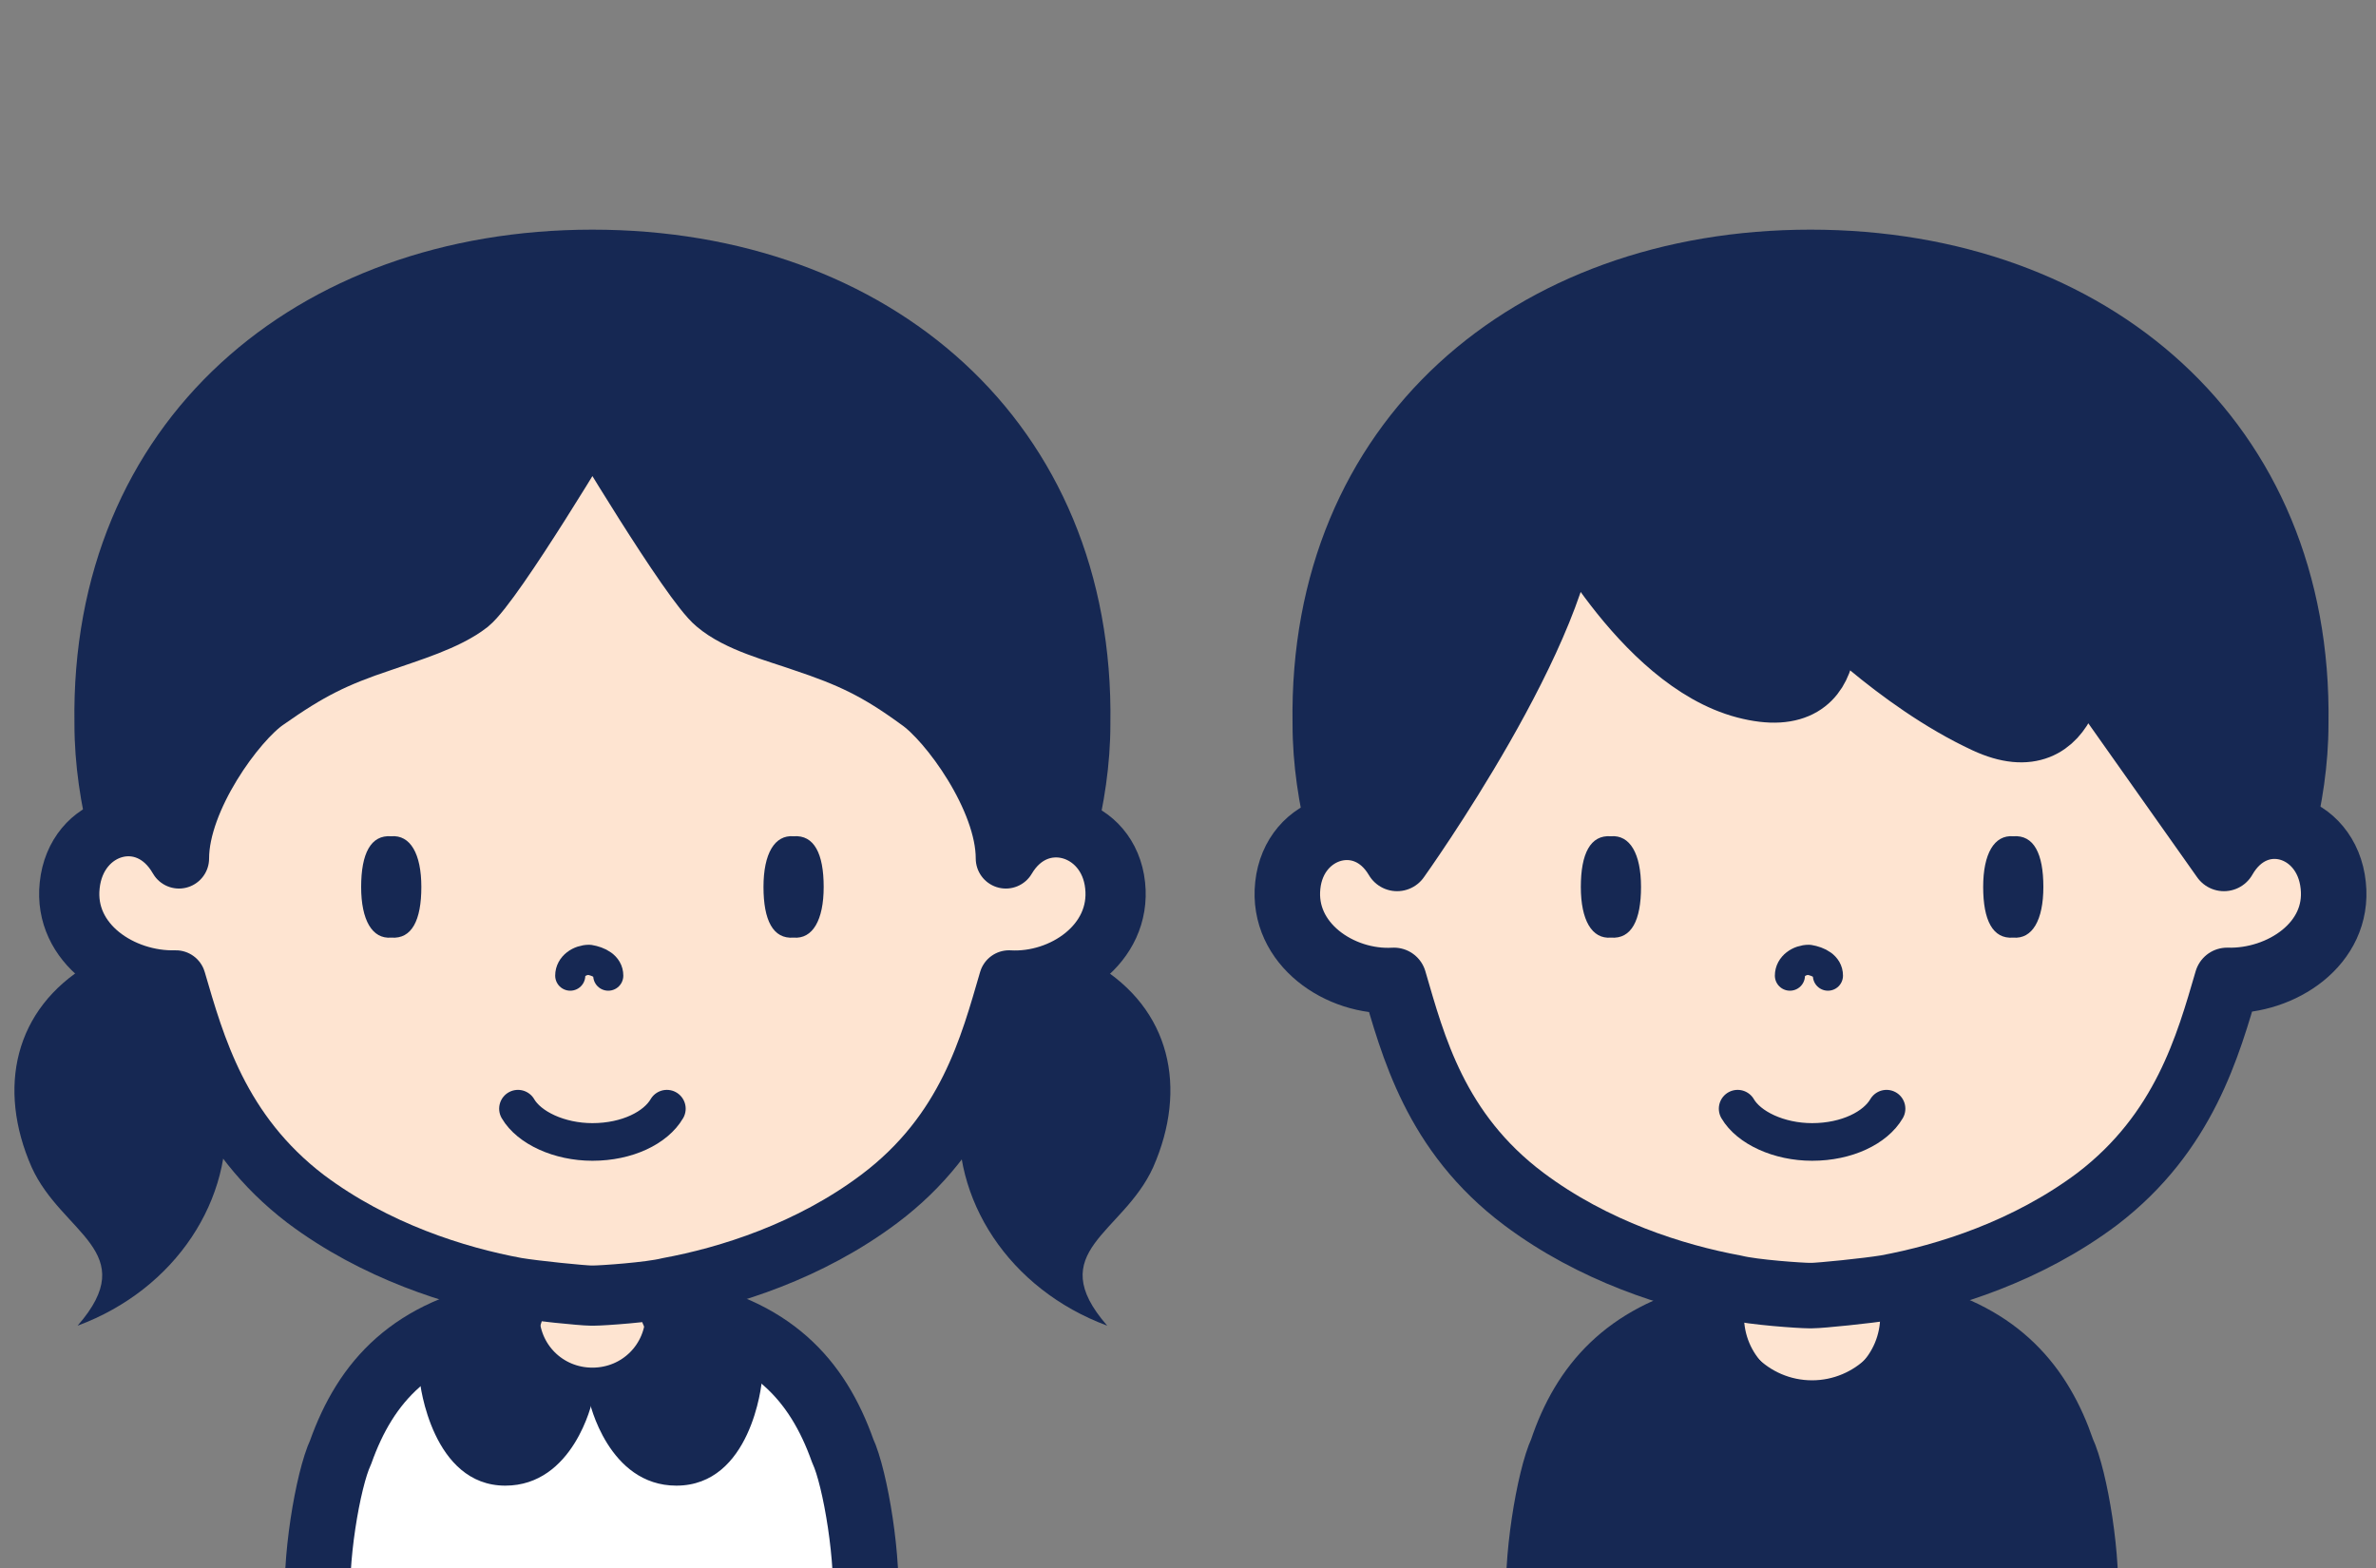<?xml version="1.0" encoding="utf-8"?>
<!-- Generator: Adobe Illustrator 25.2.1, SVG Export Plug-In . SVG Version: 6.00 Build 0)  -->
<svg version="1.1" id="レイヤー_1" xmlns="http://www.w3.org/2000/svg" xmlns:xlink="http://www.w3.org/1999/xlink" x="0px"
	 y="0px" viewBox="0 0 150 99" style="enable-background:new 0 0 150 99;" xml:space="preserve">
<rect x="0" y="0" width="150" height="99" fill="#808080" stroke="none"/>
<style type="text/css">
	.st0{display:none;}
	.st1{display:inline;fill:#E8E86A;}
	.st2{display:inline;fill:#FFFFFF;}
	.st3{display:inline;}
	.st4{fill:#FFFFFF;}
	.st5{clip-path:url(#SVGID_2_);fill:none;stroke:#FFFFFF;stroke-width:4.135;stroke-linecap:round;stroke-linejoin:round;}
	.st6{clip-path:url(#SVGID_4_);fill:none;stroke:#FFFFFF;stroke-width:4.135;stroke-linecap:round;stroke-linejoin:round;}
	.st7{clip-path:url(#SVGID_6_);fill:none;stroke:#FFFFFF;stroke-width:1.901;stroke-linecap:round;stroke-linejoin:round;}
	.st8{clip-path:url(#SVGID_8_);fill:#FFFFFF;}
	.st9{clip-path:url(#SVGID_10_);}
	.st10{clip-path:url(#SVGID_12_);}
	.st11{clip-path:url(#SVGID_14_);fill:none;stroke:#FFFFFF;stroke-width:3.801;stroke-linecap:round;stroke-linejoin:round;}
	.st12{clip-path:url(#SVGID_16_);fill:none;stroke:#FFFFFF;stroke-width:2.376;stroke-linecap:round;stroke-linejoin:round;}
	.st13{fill:none;stroke:#FFFFFF;stroke-width:1.901;stroke-linecap:round;stroke-linejoin:round;}
	.st14{clip-path:url(#SVGID_18_);fill:none;stroke:#FFFFFF;stroke-width:4.135;stroke-linecap:round;stroke-linejoin:round;}
	.st15{clip-path:url(#SVGID_20_);fill:none;stroke:#FFFFFF;stroke-width:4.135;stroke-linecap:round;stroke-linejoin:round;}
	.st16{clip-path:url(#SVGID_22_);fill:none;stroke:#FFFFFF;stroke-width:1.901;stroke-linecap:round;stroke-linejoin:round;}
	.st17{clip-path:url(#SVGID_24_);}
	.st18{fill:#FFFFFF;stroke:#FFFFFF;}
	.st19{clip-path:url(#SVGID_26_);fill:none;stroke:#FFFFFF;stroke-width:4.135;stroke-linecap:round;stroke-linejoin:round;}
	.st20{clip-path:url(#SVGID_28_);fill:none;stroke:#FFFFFF;stroke-width:2.376;stroke-linecap:round;stroke-linejoin:round;}
	.st21{fill:#162853;}
	.st22{fill:#FEE4D1;}
	.st23{clip-path:url(#SVGID_30_);fill:none;stroke:#162853;stroke-width:4.135;stroke-linecap:round;stroke-linejoin:round;}
	.st24{clip-path:url(#SVGID_32_);fill:none;stroke:#162853;stroke-width:4.135;stroke-linecap:round;stroke-linejoin:round;}
	.st25{clip-path:url(#SVGID_34_);fill:none;stroke:#162853;stroke-width:1.901;stroke-linecap:round;stroke-linejoin:round;}
	.st26{clip-path:url(#SVGID_36_);fill:#162853;}
	.st27{clip-path:url(#SVGID_38_);}
	.st28{clip-path:url(#SVGID_40_);}
	.st29{clip-path:url(#SVGID_42_);fill:#FEE4D1;stroke:#162853;stroke-width:3.801;stroke-linecap:round;stroke-linejoin:round;}
	.st30{clip-path:url(#SVGID_44_);fill:none;stroke:#162853;stroke-width:2.376;stroke-linecap:round;stroke-linejoin:round;}
	.st31{fill:none;stroke:#162853;stroke-width:1.901;stroke-linecap:round;stroke-linejoin:round;}
	.st32{clip-path:url(#SVGID_46_);fill:none;stroke:#162853;stroke-width:4.135;stroke-linecap:round;stroke-linejoin:round;}
	.st33{clip-path:url(#SVGID_48_);fill:none;stroke:#162853;stroke-width:4.135;stroke-linecap:round;stroke-linejoin:round;}
	.st34{clip-path:url(#SVGID_50_);fill:none;stroke:#162853;stroke-width:1.901;stroke-linecap:round;stroke-linejoin:round;}
	.st35{clip-path:url(#SVGID_52_);}
	.st36{clip-path:url(#SVGID_54_);fill:#FEE4D1;stroke:#162853;stroke-width:4.135;stroke-linecap:round;stroke-linejoin:round;}
	.st37{clip-path:url(#SVGID_56_);fill:none;stroke:#162853;stroke-width:2.376;stroke-linecap:round;stroke-linejoin:round;}
	.st38{clip-path:url(#SVGID_58_);}
	.st39{clip-path:url(#SVGID_60_);fill:#FEE4D1;}
	.st40{clip-path:url(#SVGID_62_);fill:none;stroke:#162853;stroke-width:3.801;stroke-linecap:round;stroke-linejoin:round;}
	.st41{clip-path:url(#SVGID_64_);fill:none;stroke:#162853;stroke-width:3.801;stroke-linecap:round;stroke-linejoin:round;}
	.st42{clip-path:url(#SVGID_66_);}
	.st43{clip-path:url(#SVGID_68_);fill:none;stroke:#162853;stroke-width:1.374;stroke-linecap:round;stroke-linejoin:round;}
	.st44{clip-path:url(#SVGID_70_);fill:none;stroke:#162853;stroke-width:1.374;stroke-linecap:round;stroke-linejoin:round;}
	.st45{clip-path:url(#SVGID_72_);fill:#FEE4D1;stroke:#162853;stroke-width:3.801;stroke-linecap:round;stroke-linejoin:round;}
	.st46{clip-path:url(#SVGID_74_);}
	.st47{clip-path:url(#SVGID_76_);}
	.st48{clip-path:url(#SVGID_78_);}
	.st49{clip-path:url(#SVGID_80_);}
	.st50{clip-path:url(#SVGID_82_);fill:none;stroke:#162853;stroke-width:2.376;stroke-linecap:round;stroke-linejoin:round;}
	.st51{clip-path:url(#SVGID_84_);fill:#162853;}
	.st52{clip-path:url(#SVGID_86_);}
	.st53{clip-path:url(#SVGID_88_);fill:#FFFFFF;}
	.st54{clip-path:url(#SVGID_90_);fill:#FEE4D1;}
	.st55{clip-path:url(#SVGID_92_);fill:#FEE4D1;stroke:#162853;stroke-width:3.801;stroke-linecap:round;stroke-linejoin:round;}
	.st56{clip-path:url(#SVGID_94_);}
	.st57{clip-path:url(#SVGID_96_);}
	.st58{clip-path:url(#SVGID_98_);}
	.st59{clip-path:url(#SVGID_100_);}
	.st60{clip-path:url(#SVGID_102_);fill:none;stroke:#162853;stroke-width:2.376;stroke-linecap:round;stroke-linejoin:round;}
</style>
<g id="レイヤー_3" class="st0">
	<rect x="-12" y="-99" class="st1" width="176" height="118"/>
</g>
<g id="レイヤー_1_1_" class="st0">
	<path class="st2" d="M109.6-16.8h-0.7c-6.3,0.9-9.4,3.3-11,6.8c-0.8,1.3-1.7,5.4-1.4,9h35.4c0.3-3.6-0.6-7.7-1.4-9
		c-1.6-3.5-4.6-6-11-6.8h-0.7H109.6z"/>
	<path class="st2" d="M32.6-16.8h-0.7c-6.3,0.9-9.4,3.6-11,7.3c-0.8,1.4-1.7,5.8-1.4,9.6h35.4c0.3-3.8-0.6-8.2-1.4-9.6
		c-1.6-3.7-4.6-6.3-11-7.3h-0.7H32.6z"/>
	<g class="st3">
		<path class="st4" d="M14.2-29.1c0.6,5.8-3.1,11.5-9.3,13.8c4.1-4.7-1-5.8-2.9-10c-2.2-5-1.1-10,3.6-12.8l5.5,1L14.2-29.1z"/>
		<g>
			<g>
				<defs>
					<rect id="SVGID_1_" x="0.5" y="-84.4" width="73.7" height="84.4"/>
				</defs>
				<clipPath id="SVGID_2_">
					<use xlink:href="#SVGID_1_"  style="overflow:visible;"/>
				</clipPath>
				<path class="st5" d="M54.6,2.6c0.3-2.9-0.6-8.3-1.4-10c-1.6-4.5-4.5-7.7-10.7-8.8"/>
			</g>
			<g>
				<defs>
					<rect id="SVGID_3_" x="0.5" y="-84.4" width="73.7" height="84.4"/>
				</defs>
				<clipPath id="SVGID_4_">
					<use xlink:href="#SVGID_3_"  style="overflow:visible;"/>
				</clipPath>
				<path class="st6" d="M32.2-16.1C26-15,23.1-11.8,21.5-7.3c-0.8,1.7-1.7,7-1.4,10"/>
			</g>
			<g>
				<defs>
					<rect id="SVGID_5_" x="0.5" y="-84.4" width="73.7" height="84.4"/>
				</defs>
				<clipPath id="SVGID_6_">
					<use xlink:href="#SVGID_5_"  style="overflow:visible;"/>
				</clipPath>
				<path class="st7" d="M41.7-16c0,2.4-1.9,4.3-4.3,4.3c-2.4,0-4.3-1.9-4.3-4.3"/>
			</g>
			<g>
				<defs>
					<rect id="SVGID_7_" x="0.5" y="-84.4" width="73.7" height="84.4"/>
				</defs>
				<clipPath id="SVGID_8_">
					<use xlink:href="#SVGID_7_"  style="overflow:visible;"/>
				</clipPath>
				<path class="st8" d="M60.6-29.1c-0.6,5.8,3.1,11.5,9.3,13.8c-4.1-4.7,1-5.8,2.9-10c2.2-5,1.1-10-3.6-12.8l-5.5,1L60.6-29.1z"/>
			</g>
			<g>
				<defs>
					<rect id="SVGID_9_" x="0.5" y="-84.4" width="73.7" height="84.4"/>
				</defs>
				<clipPath id="SVGID_10_">
					<use xlink:href="#SVGID_9_"  style="overflow:visible;"/>
				</clipPath>
				<g class="st9">
					<path class="st4" d="M32.7-16.3l-4.2,1c-2.1,0.9-2,3.3-2,3.4c0,0.3,0.8,6.7,5.4,6.7c4.3,0,5.5-5.3,5.5-5.4s0-0.3-0.1-0.4
						s-0.2-0.2-0.3-0.2c0,0-0.8-0.1-2.5-1.1c-1.5-0.9-1.3-3.5-1.3-3.5c0-0.2,0-0.3-0.2-0.4C33-16.3,32.9-16.4,32.7-16.3z M32.4-15.9
						L32.4-15.9L32.4-15.9z"/>
				</g>
			</g>
			<g>
				<defs>
					<rect id="SVGID_11_" x="0.5" y="-84.4" width="73.7" height="84.4"/>
				</defs>
				<clipPath id="SVGID_12_">
					<use xlink:href="#SVGID_11_"  style="overflow:visible;"/>
				</clipPath>
				<g class="st10">
					<path class="st4" d="M41.6-16.2c-0.1,0.1-0.2,0.3-0.2,0.4c0,0,0.2,2.6-1.3,3.5c-1.6,1-2.4,1.1-2.5,1.1s-0.2,0.1-0.3,0.2
						s-0.1,0.2-0.1,0.4c0,0.1,1.2,5.4,5.5,5.4c4.7,0,5.4-6.4,5.4-6.7c0-0.1,0.2-2.5-2-3.4l-4.2-1C41.9-16.4,41.8-16.3,41.6-16.2z
						 M42.4-15.9L42.4-15.9L42.4-15.9z"/>
				</g>
			</g>
			<g>
				<defs>
					<rect id="SVGID_13_" x="0.5" y="-84.4" width="73.7" height="84.4"/>
				</defs>
				<clipPath id="SVGID_14_">
					<use xlink:href="#SVGID_13_"  style="overflow:visible;"/>
				</clipPath>
				<path class="st11" d="M37.5-17.2c0.5,0,3.5-0.2,4.7-0.5c3.8-0.7,8.9-2.3,13.3-5.6c5.6-4.2,7-9.7,8.2-13.8c3.4,0.2,7.1-2.3,6.7-6
					c-0.4-3.8-4.9-5.1-6.9-1.7c0-3.8-3.6-8.7-5.5-10c-2.6-1.9-4.3-2.7-7.3-3.7c-1.7-0.6-4.1-1.2-5.5-2.4c-1.6-1.3-7.8-11.7-7.8-11.7
					s-6.2,10.4-7.8,11.7c-1.4,1.1-3.8,1.8-5.5,2.4c-3,1-4.6,1.8-7.3,3.7c-1.9,1.3-5.5,6.2-5.5,10c-2-3.5-6.5-2.2-6.9,1.7
					c-0.4,3.7,3.3,6.1,6.7,6c1.2,4.1,2.7,9.6,8.2,13.8c4.4,3.3,9.5,4.9,13.3,5.6c1.2,0.2,4.2,0.5,4.7,0.5H37.5z"/>
			</g>
			<g>
				<defs>
					<rect id="SVGID_15_" x="0.5" y="-84.4" width="73.7" height="84.4"/>
				</defs>
				<clipPath id="SVGID_16_">
					<use xlink:href="#SVGID_15_"  style="overflow:visible;"/>
				</clipPath>
				<path class="st12" d="M32.7-29c0.7,1.2,2.6,2.1,4.7,2.1c2.2,0,4-0.9,4.7-2.1"/>
			</g>
		</g>
		<g>
			<path class="st13" d="M38.4-37.4c0-0.6-0.6-0.9-1.2-1c-0.6,0-1.2,0.4-1.2,1"/>
		</g>
		<g>
			<path class="st4" d="M26.6-43c0,2.1-0.6,3.3-1.9,3.2c-1.2,0.1-1.9-1.1-1.9-3.2c0-2.1,0.6-3.3,1.9-3.2
				C25.9-46.3,26.6-45.1,26.6-43z"/>
		</g>
		<g>
			<path class="st4" d="M48.2-43c0,2.1,0.6,3.3,1.9,3.2c1.2,0.1,1.9-1.1,1.9-3.2c0-2.1-0.6-3.3-1.9-3.2C48.9-46.3,48.2-45.1,48.2-43
				z"/>
		</g>
		<g>
			<path class="st4" d="M11.3-44.8c0-3.8,3.6-8.7,5.5-10c2.6-1.9,4.3-2.7,7.3-3.7c1.7-0.6,4.1-1.2,5.5-2.4
				c1.6-1.3,7.8-11.7,7.8-11.7s6.2,10.4,7.8,11.7c1.4,1.1,3.8,1.8,5.5,2.4c3,1,4.6,1.8,7.3,3.7c1.9,1.3,5.5,6.2,5.5,10
				c1.4-2.4,4-2.5,5.6-1l0,0c0.6-2.4,1-4.9,1-7.5c0.3-19.1-14-31.2-32.7-31.2S4.4-72.4,4.7-53.3c0,2.6,0.4,5.1,1,7.5l0,0
				C7.3-47.3,9.9-47.2,11.3-44.8z"/>
		</g>
	</g>
	<g class="st3">
		<g>
			<g>
				<defs>
					<rect id="SVGID_17_" x="77.5" y="-84.4" width="73.7" height="84.4"/>
				</defs>
				<clipPath id="SVGID_18_">
					<use xlink:href="#SVGID_17_"  style="overflow:visible;"/>
				</clipPath>
				<path class="st14" d="M97.2,2.6c-0.3-2.9,0.6-8.3,1.4-10c1.4-4.2,4.1-7.2,9.3-8.5"/>
			</g>
			<g>
				<defs>
					<rect id="SVGID_19_" x="77.5" y="-84.4" width="73.7" height="84.4"/>
				</defs>
				<clipPath id="SVGID_20_">
					<use xlink:href="#SVGID_19_"  style="overflow:visible;"/>
				</clipPath>
				<path class="st15" d="M120.9-15.9c5.3,1.3,7.9,4.4,9.3,8.5c0.8,1.7,1.7,7,1.4,10l0,0"/>
			</g>
			<g>
				<defs>
					<rect id="SVGID_21_" x="77.5" y="-84.4" width="73.7" height="84.4"/>
				</defs>
				<clipPath id="SVGID_22_">
					<use xlink:href="#SVGID_21_"  style="overflow:visible;"/>
				</clipPath>
				<path class="st16" d="M120.3-16.8c0,3.3-2.7,5.9-5.9,5.9c-3.3,0-5.9-2.7-5.9-5.9"/>
			</g>
			<g>
				<defs>
					<rect id="SVGID_23_" x="77.5" y="-84.4" width="73.7" height="84.4"/>
				</defs>
				<clipPath id="SVGID_24_">
					<use xlink:href="#SVGID_23_"  style="overflow:visible;"/>
				</clipPath>
				<g class="st17">
					<path class="st18" d="M130.2-7.3c-1.6-4.5-4.5-7.7-10.7-8.8h-0.8c0,0.1,0,0.2,0,0.2c0,2.4-1.9,4.3-4.3,4.3s-4.3-1.9-4.3-4.3
						c0,0,0-0.1-0.1-0.2h-0.8c-6.2,1.1-9.1,4.3-10.7,8.8c-0.8,1.7-1.7,7-1.4,12h34.5C131.9-0.3,131-5.6,130.2-7.3z"/>
				</g>
			</g>
			<g>
				<defs>
					<rect id="SVGID_25_" x="77.5" y="-84.4" width="73.7" height="84.4"/>
				</defs>
				<clipPath id="SVGID_26_">
					<use xlink:href="#SVGID_25_"  style="overflow:visible;"/>
				</clipPath>
				<path class="st19" d="M140.4-44.8c2-3.5,6.5-2.2,6.9,1.7c0.4,3.7-3.3,6.1-6.7,6c-1.2,4.1-2.7,9.6-8.2,13.8
					c-4.4,3.3-9.5,4.9-13.3,5.6c-1.2,0.2-4.2,0.5-4.7,0.5h-0.2c-0.5,0-3.5-0.2-4.7-0.5c-3.8-0.7-8.9-2.3-13.3-5.6
					c-5.6-4.2-7-9.7-8.2-13.8c-3.4,0.2-7.1-2.3-6.7-6c0.4-3.8,4.9-5.1,6.9-1.7c0,0,10.6-14.8,10.6-22.3c0,0,4.9,9.7,11.4,11.4
					c6.5,1.7,4.7-5.5,4.7-5.5s4.9,5.1,10.5,7.7s5.6-4.6,5.6-4.6L140.4-44.8z"/>
			</g>
			<g>
				<defs>
					<rect id="SVGID_27_" x="77.5" y="-84.4" width="73.7" height="84.4"/>
				</defs>
				<clipPath id="SVGID_28_">
					<use xlink:href="#SVGID_27_"  style="overflow:visible;"/>
				</clipPath>
				<path class="st20" d="M109.7-29c0.7,1.2,2.6,2.1,4.7,2.1c2.2,0,4-0.9,4.7-2.1"/>
			</g>
		</g>
		<g>
			<path class="st4" d="M88.3-44.8c0,0,10.6-14.8,10.6-22.3c0,0,4.9,9.7,11.4,11.4c6.5,1.7,4.7-5.5,4.7-5.5s4.9,5.1,10.5,7.7
				c5.6,2.6,5.6-4.6,5.6-4.6l9.3,13.3c1.4-2.4,4-2.5,5.6-1l0,0l0,0c0.6-2.4,1-4.9,1-7.5c0.3-19.1-14-31.2-32.7-31.2
				s-33,12.1-32.7,31.2c0,2.6,0.4,5.1,1,7.5l0,0C84.3-47.3,86.9-47.2,88.3-44.8z"/>
		</g>
		<g>
			<path class="st13" d="M115.4-37.4c0-0.6-0.6-0.9-1.2-1c-0.6,0-1.2,0.4-1.2,1"/>
		</g>
		<g>
			<path class="st4" d="M103.6-43c0,2.1-0.6,3.3-1.9,3.2c-1.2,0.1-1.9-1.1-1.9-3.2c0-2.1,0.6-3.3,1.9-3.2
				C102.9-46.3,103.6-45.1,103.6-43z"/>
		</g>
		<g>
			<path class="st4" d="M125.2-43c0,2.1,0.6,3.3,1.9,3.2c1.2,0.1,1.9-1.1,1.9-3.2c0-2.1-0.6-3.3-1.9-3.2
				C125.9-46.3,125.2-45.1,125.2-43z"/>
		</g>
	</g>
</g>
<g id="レイヤー_1のコピー">
	<g>
		<path class="st4" d="M32.6,82.2h-0.7c-6.3,0.9-9.4,3.6-11,7.3c-0.8,1.4-1.7,5.8-1.4,9.6h35.4c0.3-3.8-0.6-8.2-1.4-9.6
			c-1.6-3.7-4.6-6.3-11-7.3h-0.7H32.6z"/>
		<path class="st21" d="M14.2,69.9c0.6,5.8-3.1,11.5-9.3,13.8c4.1-4.7-1-5.8-2.9-10c-2.2-5-1.1-10,3.6-12.8l5.5,1L14.2,69.9z"/>
		<path class="st22" d="M37.5,87c3,0,5.5-2.2,5.5-5H32C32,84.8,34.5,87,37.5,87z"/>
		<g>
			<g>
				<defs>
					<rect id="SVGID_29_" x="0.5" y="14.6" width="73.7" height="84.4"/>
				</defs>
				<clipPath id="SVGID_30_">
					<use xlink:href="#SVGID_29_"  style="overflow:visible;"/>
				</clipPath>
				<path class="st23" d="M54.6,101.6c0.3-2.9-0.6-8.3-1.4-10c-1.6-4.5-4.5-7.7-10.7-8.8"/>
			</g>
			<g>
				<defs>
					<rect id="SVGID_31_" x="0.5" y="14.6" width="73.7" height="84.4"/>
				</defs>
				<clipPath id="SVGID_32_">
					<use xlink:href="#SVGID_31_"  style="overflow:visible;"/>
				</clipPath>
				<path class="st24" d="M32.2,82.9c-6.2,1.1-9.1,4.3-10.7,8.8c-0.8,1.7-1.7,7-1.4,10"/>
			</g>
			<g>
				<defs>
					<rect id="SVGID_33_" x="0.5" y="14.6" width="73.7" height="84.4"/>
				</defs>
				<clipPath id="SVGID_34_">
					<use xlink:href="#SVGID_33_"  style="overflow:visible;"/>
				</clipPath>
				<path class="st25" d="M41.7,83c0,2.4-1.9,4.3-4.3,4.3c-2.4,0-4.3-1.9-4.3-4.3"/>
			</g>
			<g>
				<defs>
					<rect id="SVGID_35_" x="0.5" y="14.6" width="73.7" height="84.4"/>
				</defs>
				<clipPath id="SVGID_36_">
					<use xlink:href="#SVGID_35_"  style="overflow:visible;"/>
				</clipPath>
				<path class="st26" d="M60.6,69.9c-0.6,5.8,3.1,11.5,9.3,13.8c-4.1-4.7,1-5.8,2.9-10c2.2-5,1.1-10-3.6-12.8l-5.5,1L60.6,69.9z"/>
			</g>
			<g>
				<defs>
					<rect id="SVGID_37_" x="0.5" y="14.6" width="73.7" height="84.4"/>
				</defs>
				<clipPath id="SVGID_38_">
					<use xlink:href="#SVGID_37_"  style="overflow:visible;"/>
				</clipPath>
				<g class="st27">
					<path class="st21" d="M32.7,82.7l-4.2,1c-2.1,0.9-2,3.3-2,3.4c0,0.3,0.8,6.7,5.4,6.7c4.3,0,5.5-5.3,5.5-5.4s0-0.3-0.1-0.4
						s-0.2-0.2-0.3-0.2c0,0-0.8-0.1-2.5-1.1c-1.5-0.9-1.3-3.5-1.3-3.5c0-0.2,0-0.3-0.2-0.4C33,82.7,32.9,82.6,32.7,82.7z M32.4,83.1
						L32.4,83.1L32.4,83.1z"/>
				</g>
			</g>
			<g>
				<defs>
					<rect id="SVGID_39_" x="0.5" y="14.6" width="73.7" height="84.4"/>
				</defs>
				<clipPath id="SVGID_40_">
					<use xlink:href="#SVGID_39_"  style="overflow:visible;"/>
				</clipPath>
				<g class="st28">
					<path class="st21" d="M41.6,82.8c-0.1,0.1-0.2,0.3-0.2,0.4c0,0,0.2,2.6-1.3,3.5c-1.6,1-2.4,1.1-2.5,1.1s-0.2,0.1-0.3,0.2
						s-0.1,0.2-0.1,0.4c0,0.1,1.2,5.4,5.5,5.4c4.7,0,5.4-6.4,5.4-6.7c0-0.1,0.2-2.5-2-3.4l-4.2-1C41.9,82.6,41.8,82.7,41.6,82.8z
						 M42.4,83.1L42.4,83.1L42.4,83.1z"/>
				</g>
			</g>
			<g>
				<defs>
					<rect id="SVGID_41_" x="0.5" y="14.6" width="73.7" height="84.4"/>
				</defs>
				<clipPath id="SVGID_42_">
					<use xlink:href="#SVGID_41_"  style="overflow:visible;"/>
				</clipPath>
				<path class="st29" d="M37.5,81.8c0.5,0,3.5-0.2,4.7-0.5c3.8-0.7,8.9-2.3,13.3-5.6c5.6-4.2,7-9.7,8.2-13.8c3.4,0.2,7.1-2.3,6.7-6
					c-0.4-3.8-4.9-5.1-6.9-1.7c0-3.8-3.6-8.7-5.5-10c-2.6-1.9-4.3-2.7-7.3-3.7c-1.7-0.6-4.1-1.2-5.5-2.4c-1.6-1.3-7.8-11.7-7.8-11.7
					s-6.2,10.4-7.8,11.7c-1.4,1.1-3.8,1.8-5.5,2.4c-3,1-4.6,1.8-7.3,3.7c-1.9,1.3-5.5,6.2-5.5,10c-2-3.5-6.5-2.2-6.9,1.7
					c-0.4,3.7,3.3,6.1,6.7,6c1.2,4.1,2.7,9.6,8.2,13.8c4.4,3.3,9.5,4.9,13.3,5.6c1.2,0.2,4.2,0.5,4.7,0.5H37.5z"/>
			</g>
			<g>
				<defs>
					<rect id="SVGID_43_" x="0.5" y="14.6" width="73.7" height="84.4"/>
				</defs>
				<clipPath id="SVGID_44_">
					<use xlink:href="#SVGID_43_"  style="overflow:visible;"/>
				</clipPath>
				<path class="st30" d="M32.7,70c0.7,1.2,2.6,2.1,4.7,2.1c2.2,0,4-0.9,4.7-2.1"/>
			</g>
		</g>
		<g>
			<path class="st31" d="M38.4,61.6c0-0.6-0.6-0.9-1.2-1c-0.6,0-1.2,0.4-1.2,1"/>
		</g>
		<g>
			<path class="st21" d="M26.6,56c0,2.1-0.6,3.3-1.9,3.2c-1.2,0.1-1.9-1.1-1.9-3.2c0-2.1,0.6-3.3,1.9-3.2
				C25.9,52.7,26.6,53.9,26.6,56z"/>
		</g>
		<g>
			<path class="st21" d="M48.2,56c0,2.1,0.6,3.3,1.9,3.2c1.2,0.1,1.9-1.1,1.9-3.2c0-2.1-0.6-3.3-1.9-3.2
				C48.9,52.7,48.2,53.9,48.2,56z"/>
		</g>
		<g>
			<path class="st21" d="M11.3,54.2c0-3.8,3.6-8.7,5.5-10c2.6-1.9,4.3-2.7,7.3-3.7c1.7-0.6,4.1-1.2,5.5-2.4
				c1.6-1.3,7.8-11.7,7.8-11.7s6.2,10.4,7.8,11.7c1.4,1.1,3.8,1.8,5.5,2.4c3,1,4.6,1.8,7.3,3.7c1.9,1.3,5.5,6.2,5.5,10
				c1.4-2.4,4-2.5,5.6-1l0,0c0.6-2.4,1-4.9,1-7.5c0.3-19.1-14-31.2-32.7-31.2S4.4,26.6,4.7,45.7c0,2.6,0.4,5.1,1,7.5l0,0
				C7.3,51.7,9.9,51.8,11.3,54.2z"/>
		</g>
	</g>
	<g>
		<path class="st4" d="M109.6,82.2h-0.7c-6.3,0.9-9.4,3.3-11,6.8c-0.8,1.3-1.7,5.4-1.4,9h35.4c0.3-3.6-0.6-7.7-1.4-9
			c-1.6-3.5-4.6-6-11-6.8h-0.7H109.6z"/>
		<path class="st22" d="M114.5,88c3,0,5.5-2.7,5.5-6h-11C109,85.3,111.5,88,114.5,88z"/>
		<g>
			<g>
				<defs>
					<rect id="SVGID_45_" x="77.5" y="14.6" width="73.7" height="84.4"/>
				</defs>
				<clipPath id="SVGID_46_">
					<use xlink:href="#SVGID_45_"  style="overflow:visible;"/>
				</clipPath>
				<path class="st32" d="M97.2,101.6c-0.3-2.9,0.6-8.3,1.4-10c1.4-4.2,4.1-7.2,9.3-8.5"/>
			</g>
			<g>
				<defs>
					<rect id="SVGID_47_" x="77.5" y="14.6" width="73.7" height="84.4"/>
				</defs>
				<clipPath id="SVGID_48_">
					<use xlink:href="#SVGID_47_"  style="overflow:visible;"/>
				</clipPath>
				<path class="st33" d="M120.9,83.1c5.3,1.3,7.9,4.4,9.3,8.5c0.8,1.7,1.7,7,1.4,10l0,0"/>
			</g>
			<g>
				<defs>
					<rect id="SVGID_49_" x="77.5" y="14.6" width="73.7" height="84.4"/>
				</defs>
				<clipPath id="SVGID_50_">
					<use xlink:href="#SVGID_49_"  style="overflow:visible;"/>
				</clipPath>
				<path class="st34" d="M120.3,82.2c0,3.3-2.7,5.9-5.9,5.9c-3.3,0-5.9-2.7-5.9-5.9"/>
			</g>
			<g>
				<defs>
					<rect id="SVGID_51_" x="77.5" y="14.6" width="73.7" height="84.4"/>
				</defs>
				<clipPath id="SVGID_52_">
					<use xlink:href="#SVGID_51_"  style="overflow:visible;"/>
				</clipPath>
				<g class="st35">
					<path class="st21" d="M130.2,91.7c-1.6-4.5-4.5-7.7-10.7-8.8h-0.8c0,0.1,0,0.2,0,0.2c0,2.4-1.9,4.3-4.3,4.3s-4.3-1.9-4.3-4.3
						c0,0,0-0.1-0.1-0.2h-0.8c-6.2,1.1-9.1,4.3-10.7,8.8c-0.8,1.7-1.7,7-1.4,12h34.5C131.9,98.7,131,93.4,130.2,91.7z"/>
				</g>
			</g>
			<g>
				<defs>
					<rect id="SVGID_53_" x="77.5" y="14.6" width="73.7" height="84.4"/>
				</defs>
				<clipPath id="SVGID_54_">
					<use xlink:href="#SVGID_53_"  style="overflow:visible;"/>
				</clipPath>
				<path class="st36" d="M140.4,54.2c2-3.5,6.5-2.2,6.9,1.7c0.4,3.7-3.3,6.1-6.7,6c-1.2,4.1-2.7,9.6-8.2,13.8
					c-4.4,3.3-9.5,4.9-13.3,5.6c-1.2,0.2-4.2,0.5-4.7,0.5h-0.2c-0.5,0-3.5-0.2-4.7-0.5c-3.8-0.7-8.9-2.3-13.3-5.6
					c-5.6-4.2-7-9.7-8.2-13.8c-3.4,0.2-7.1-2.3-6.7-6c0.4-3.8,4.9-5.1,6.9-1.7c0,0,10.6-14.8,10.6-22.3c0,0,4.9,9.7,11.4,11.4
					c6.5,1.7,4.7-5.5,4.7-5.5s4.9,5.1,10.5,7.7s5.6-4.6,5.6-4.6L140.4,54.2z"/>
			</g>
			<g>
				<defs>
					<rect id="SVGID_55_" x="77.5" y="14.6" width="73.7" height="84.4"/>
				</defs>
				<clipPath id="SVGID_56_">
					<use xlink:href="#SVGID_55_"  style="overflow:visible;"/>
				</clipPath>
				<path class="st37" d="M109.7,70c0.7,1.2,2.6,2.1,4.7,2.1c2.2,0,4-0.9,4.7-2.1"/>
			</g>
		</g>
		<g>
			<path class="st21" d="M88.3,54.2c0,0,10.6-14.8,10.6-22.3c0,0,4.9,9.7,11.4,11.4c6.5,1.7,4.7-5.5,4.7-5.5s4.9,5.1,10.5,7.7
				c5.6,2.6,5.6-4.6,5.6-4.6l9.3,13.3c1.4-2.4,4-2.5,5.6-1l0,0l0,0c0.6-2.4,1-4.9,1-7.5c0.3-19.1-14-31.2-32.7-31.2
				s-33,12.1-32.7,31.2c0,2.6,0.4,5.1,1,7.5l0,0C84.3,51.7,86.9,51.8,88.3,54.2z"/>
		</g>
		<g>
			<path class="st31" d="M115.4,61.6c0-0.6-0.6-0.9-1.2-1c-0.6,0-1.2,0.4-1.2,1"/>
		</g>
		<g>
			<path class="st21" d="M103.6,56c0,2.1-0.6,3.3-1.9,3.2c-1.2,0.1-1.9-1.1-1.9-3.2c0-2.1,0.6-3.3,1.9-3.2
				C102.9,52.7,103.6,53.9,103.6,56z"/>
		</g>
		<g>
			<path class="st21" d="M125.2,56c0,2.1,0.6,3.3,1.9,3.2c1.2,0.1,1.9-1.1,1.9-3.2c0-2.1-0.6-3.3-1.9-3.2
				C125.9,52.7,125.2,53.9,125.2,56z"/>
		</g>
	</g>
</g>
<g id="レイヤー_2_1_" class="st0">
	<g id="レイヤー_4" class="st3">
		<path class="st4" d="M36.1-13.8h-0.8c-6.9,1.3-10.2,4.9-12,9.9C22.4-2,21.4,4,21.7,9.2h38.7C60.7,4,59.7-2,58.8-3.9
			c-1.7-5-5.1-8.6-12-9.9H46H36.1z"/>
		<path class="st4" d="M109.5-12.8h-0.7c-6.7,1.2-9.8,4.6-11.5,9.4C96.4-1.6,95.5,4.1,95.8,9H133c0.3-5-0.6-10.6-1.5-12.4
			c-1.7-4.8-4.9-8.2-11.5-9.4h-0.7H109.5z"/>
	</g>
	<g class="st3">
		<g>
			<defs>
				<rect id="SVGID_57_" x="4.5" y="-91" width="73.7" height="100"/>
			</defs>
			<clipPath id="SVGID_58_">
				<use xlink:href="#SVGID_57_"  style="overflow:visible;"/>
			</clipPath>
			<g class="st38">
				<g>
					<path class="st21" d="M36.3-12.2h-0.8c-2.1,0.4-3.8,1-5.3,1.7c1.3,1.2,5,4.2,9.1,6.3L36.3-12.2z M47.1-12.2h-0.8l-3.1,8
						c4.1-2.1,7.8-5.1,9.1-6.3C50.9-11.2,49.2-11.8,47.1-12.2z M59.1-2.3c-0.8-2.4-2-4.5-3.8-6.1c-1.7,1.3-7,5.4-12.6,8.1
						c-0.2,0.1-0.5,0-0.6-0.2s0-0.5,0.2-0.6c5.3-2.5,10.4-6.4,12.2-7.8c-0.4-0.3-0.8-0.6-1.3-0.9c-1.2,1-5.5,4.7-10.3,7
						c-0.1,0-0.1,0-0.2,0l-1.5,3.9l9.7-4.6c-0.3,2.3-0.8,4.3-2.1,5.1c-1.5,0.9-3.9,1.5-5.5,1.5c2.5,0.7,5,2.1,4.8,4.7
						c-2-0.2-5.9-1-6.8-4.7c-0.9,3.6-4.8,4.5-6.8,4.7c-0.2-2.6,2.3-4,4.8-4.7c-1.7,0-4.1-0.6-5.5-1.5c-1.2-0.7-1.8-2.7-2.1-5.1
						l9.7,4.6l0,0l-1.5-3.9c-0.1,0-0.1,0-0.2,0c-4.8-2.3-9.1-6-10.3-7c-0.4,0.3-0.9,0.6-1.2,0.9c1.8,1.4,7,5.3,12.2,7.8
						c0.2,0.1,0.3,0.4,0.2,0.6S40.2-0.2,40-0.3C34.4-3,29-7.1,27.4-8.5c-1.8,1.7-3,3.7-3.8,6.1c-0.9,1.9-1.9,7.9-1.6,13.1h38.7
						C61,5.6,60-0.4,59.1-2.3z M41.3,0.9L41.3,0.9L41.3,0.9L41.3,0.9z M40.3-3.2c0.1-0.2,0-0.5-0.2-0.6S39.6-4,39.4-4.1l0.5,1.3
						C40-2.9,40.2-3,40.3-3.2z M27.4-9.6c-0.2-0.2-0.5-0.1-0.7,0.1S26.6-9,26.8-8.8c0,0,0.2,0.2,0.6,0.4c0.2-0.2,0.5-0.4,0.7-0.6
						C27.7-9.4,27.4-9.6,27.4-9.6z M29.7-10.9c-0.2-0.2-0.5-0.2-0.7,0s-0.2,0.5,0,0.7c0,0,0.1,0.1,0.3,0.3c0.3-0.2,0.6-0.3,0.9-0.5
						C29.9-10.8,29.7-10.9,29.7-10.9z M55.8-8.9C56-9.1,56-9.4,55.9-9.6c-0.2-0.2-0.5-0.2-0.7-0.1c0,0-0.3,0.2-0.7,0.5
						C54.8-9,55-8.8,55.2-8.6C55.6-8.7,55.8-8.9,55.8-8.9z M53.6-10.2c0.2-0.2,0.2-0.5,0-0.7s-0.5-0.2-0.7,0c0,0-0.2,0.2-0.5,0.5
						c0.3,0.2,0.6,0.3,0.9,0.5C53.5-10.1,53.6-10.2,53.6-10.2z M42.6-3.8c-0.2,0.1-0.3,0.4-0.2,0.6s0.3,0.3,0.4,0.3l0.5-1.3
						C43.1-4.1,42.8-3.9,42.6-3.8z"/>
				</g>
			</g>
		</g>
		<g>
			<defs>
				<rect id="SVGID_59_" x="4.5" y="-91" width="73.7" height="100"/>
			</defs>
			<clipPath id="SVGID_60_">
				<use xlink:href="#SVGID_59_"  style="overflow:visible;"/>
			</clipPath>
			<polygon class="st39" points="36,-13 46,-13 44.8,-8 37.5,-8 			"/>
		</g>
		<g>
			<defs>
				<rect id="SVGID_61_" x="4.5" y="-91" width="73.7" height="100"/>
			</defs>
			<clipPath id="SVGID_62_">
				<use xlink:href="#SVGID_61_"  style="overflow:visible;"/>
			</clipPath>
			<path class="st40" d="M35.5-12.2c-6.9,1.3-10.2,4.9-12,9.9c-0.9,1.9-1.9,7.9-1.6,11.2"/>
		</g>
		<g>
			<defs>
				<rect id="SVGID_63_" x="4.5" y="-91" width="73.7" height="100"/>
			</defs>
			<clipPath id="SVGID_64_">
				<use xlink:href="#SVGID_63_"  style="overflow:visible;"/>
			</clipPath>
			<path class="st41" d="M60.7,8.9C61,5.6,60-0.4,59.1-2.3c-1.7-5-5.1-8.6-12-9.9"/>
		</g>
		<g>
			<defs>
				<rect id="SVGID_65_" x="4.5" y="-91" width="73.7" height="100"/>
			</defs>
			<clipPath id="SVGID_66_">
				<use xlink:href="#SVGID_65_"  style="overflow:visible;"/>
			</clipPath>
			<g class="st42">
				<g>
					<path class="st21" d="M38.9-6.9h4.8c0.2,0,0.3,0.1,0.4,0.2l0.6-1.6H38l0.6,1.6C38.6-6.8,38.8-6.9,38.9-6.9z M38.9-6
						C38.8-6,38.8-6,38.9-6l2.4,6.9L43.8-6h-0.1H38.9z M38.5-6.4c0,0.2,0.1,0.4,0.3,0.4l-0.3-0.7C38.5-6.6,38.5-6.5,38.5-6.4z
						 M43.9-6c0.2-0.1,0.3-0.2,0.3-0.4c0-0.1,0-0.2-0.1-0.2L43.9-6z"/>
				</g>
			</g>
		</g>
		<g>
			<defs>
				<rect id="SVGID_67_" x="4.5" y="-91" width="73.7" height="100"/>
			</defs>
			<clipPath id="SVGID_68_">
				<use xlink:href="#SVGID_67_"  style="overflow:visible;"/>
			</clipPath>
			<path class="st43" d="M36.8-11.7l4.5,13.1c0,0-11.5-5.2-15.1-9.8"/>
		</g>
		<g>
			<defs>
				<rect id="SVGID_69_" x="4.5" y="-91" width="73.7" height="100"/>
			</defs>
			<clipPath id="SVGID_70_">
				<use xlink:href="#SVGID_69_"  style="overflow:visible;"/>
			</clipPath>
			<path class="st44" d="M45.8-11.7L41.3,1.4c0,0,11.5-5.2,15.1-9.8"/>
		</g>
		<g>
			<defs>
				<rect id="SVGID_71_" x="4.5" y="-91" width="73.7" height="100"/>
			</defs>
			<clipPath id="SVGID_72_">
				<use xlink:href="#SVGID_71_"  style="overflow:visible;"/>
			</clipPath>
			<path class="st45" d="M65.1-45.8c2.1-3.6,6.9-2.3,7.3,1.8c0.4,3.9-3.5,7.5-7,7.4c-1,4.2-2,8.5-5.2,12.9c-2.8,3.8-8.8,8-15.2,9.2
				c-0.3,0.1-2,0.3-3.3,0.4h-0.8c-1.3-0.1-3-0.3-3.3-0.4c-6.4-1.1-12.4-5.3-15.2-9.2c-3.2-4.3-4.2-8.7-5.2-12.9
				c-3.5,0.2-7.4-3.5-7-7.4c0.4-4,5.2-5.4,7.3-1.8c0,0,12.6-12.7,13.1-21.6c0,0,1.3,7.5,12.3,12C56.7-49.7,65.1-45.8,65.1-45.8z"/>
		</g>
		<g>
			<defs>
				<rect id="SVGID_73_" x="4.5" y="-91" width="73.7" height="100"/>
			</defs>
			<clipPath id="SVGID_74_">
				<use xlink:href="#SVGID_73_"  style="overflow:visible;"/>
			</clipPath>
			<g class="st46">
				<path class="st21" d="M73.6-58.9c-4-16.2-15.7-26.6-32.3-26.6S13.1-75.1,9.1-58.9C4.1-38.8,8-20.1,24-14.6c0,0-5.9-8.3-6.5-21.2
					c-0.1-0.3-0.1-0.6-0.2-0.9c-3.5,0.2-7.4-3.5-7-7.4c0.4-4,5.2-5.4,7.3-1.8c0,0,12.6-12.7,13.1-21.6c0,0,1.3,7.5,12.3,12
					c13.7,5.7,22.2,9.6,22.2,9.6c2.1-3.6,6.9-2.3,7.3,1.8c0.4,3.9-3.5,7.5-7,7.4c0,0.1-0.1,0.3-0.1,0.4c-0.5,13.1-6.6,21.7-6.6,21.7
					C74.7-20.1,78.6-38.8,73.6-58.9z"/>
			</g>
		</g>
		<g>
			<defs>
				<rect id="SVGID_75_" x="4.5" y="-91" width="73.7" height="100"/>
			</defs>
			<clipPath id="SVGID_76_">
				<use xlink:href="#SVGID_75_"  style="overflow:visible;"/>
			</clipPath>
			<g class="st47">
				<path class="st31" d="M41.6-39.2c-1,0.6-2,1.3-2,1.5c0.1,0.8,1.1,1.2,2,1.5"/>
			</g>
		</g>
		<g>
			<defs>
				<rect id="SVGID_77_" x="4.5" y="-91" width="73.7" height="100"/>
			</defs>
			<clipPath id="SVGID_78_">
				<use xlink:href="#SVGID_77_"  style="overflow:visible;"/>
			</clipPath>
			<g class="st48">
				<path class="st21" d="M31.1-43.2c0,2.1-0.6,3.3-1.9,3.2c-1.2,0-1.9-1.1-1.9-3.2c0-2.1,0.6-3.3,1.9-3.2
					C30.4-46.5,31.1-45.3,31.1-43.2z"/>
			</g>
		</g>
		<g>
			<defs>
				<rect id="SVGID_79_" x="4.5" y="-91" width="73.7" height="100"/>
			</defs>
			<clipPath id="SVGID_80_">
				<use xlink:href="#SVGID_79_"  style="overflow:visible;"/>
			</clipPath>
			<g class="st49">
				<path class="st21" d="M51.6-43.2c0,2.1,0.6,3.3,1.9,3.2c1.2,0,1.9-1.1,1.9-3.2c0-2.1-0.6-3.3-1.9-3.2
					C52.2-46.5,51.6-45.3,51.6-43.2z"/>
			</g>
		</g>
		<g>
			<defs>
				<rect id="SVGID_81_" x="4.5" y="-91" width="73.7" height="100"/>
			</defs>
			<clipPath id="SVGID_82_">
				<use xlink:href="#SVGID_81_"  style="overflow:visible;"/>
			</clipPath>
			<path class="st50" d="M36-27.3c0.8,1.4,2.9,2.4,5.3,2.4c2.4,0,4.5-1,5.3-2.4"/>
		</g>
	</g>
	<g class="st3">
		<g>
			<defs>
				<rect id="SVGID_83_" x="77.5" y="-91" width="73.7" height="100"/>
			</defs>
			<clipPath id="SVGID_84_">
				<use xlink:href="#SVGID_83_"  style="overflow:visible;"/>
			</clipPath>
			<path class="st51" d="M113.7-9.4v-1.8c0-0.5,0.4-1,1-1c0.5,0,1,0.4,1,1v1.8c2.5-0.6,6.6-1.8,6.6-1.8c0.1,0,0.2,0,0.3,0l0.1-4.6
				c-1.4,0.5-2.8,0.9-4.2,1.2c-0.4,0.1-2,0.3-3.3,0.4h-0.8c-1.3-0.1-3-0.3-3.3-0.4c-1.4-0.2-2.8-0.7-4.1-1.2v4.3c0.1,0,0.2,0,0.3,0
				C107.1-11.4,111.2-10,113.7-9.4z M132.3-0.9c-1.5-4.3-4.1-7.5-9-9.1c-0.1,0.3-0.3,0.5-0.6,0.6c-0.2,0.1-5.8,1.7-7.9,2.1
				c-0.1,0-0.2,0-0.3,0c-2.1-0.4-7.7-2.2-8-2.3c-0.3-0.1-0.5-0.3-0.6-0.6c-4.9,1.7-7.5,4.9-9,9.1C96,0.8,95,6.8,95.3,12l38.6,0.2
				C134.2,7,133.2,1,132.3-0.9z M114.6,6.5c-1,0-1.9-0.8-1.9-1.9c0-1,0.8-1.9,1.9-1.9c1,0,1.9,0.8,1.9,1.9
				C116.5,5.6,115.6,6.5,114.6,6.5z M114.6-1.5c-1,0-1.9-0.8-1.9-1.9c0-1,0.8-1.9,1.9-1.9c1,0,1.9,0.8,1.9,1.9S115.6-1.5,114.6-1.5z
				"/>
		</g>
		<g>
			<defs>
				<rect id="SVGID_85_" x="77.5" y="-91" width="73.7" height="100"/>
			</defs>
			<clipPath id="SVGID_86_">
				<use xlink:href="#SVGID_85_"  style="overflow:visible;"/>
			</clipPath>
			<g class="st52">
				<path class="st21" d="M95.2-1.9C95.2-1.9,95.1-1.9,95.2-1.9c0,0.1-0.1,0.2-0.1,0.2C95.1-1.8,95.1-1.8,95.2-1.9z"/>
				<path class="st21" d="M105.9-10.8c0.2-0.5,0.7-0.8,1.2-0.6c0,0,0.7,0.2,1.6,0.5l-0.1-3.9c0-1-0.9-1.9-2-1.8
					c-1,0-1.8,0.9-1.8,1.9c0,0,0.1,1.6,0.1,2.9c-4.8,1.7-7.9,4.9-9.7,10c0,0,0,0,0-0.1c0,0.1-0.1,0.1-0.1,0.2c0,0,0-0.1,0.1-0.1
					c-1,2.3-2.1,8.5-1.7,12.1c0.1,1,1,1.8,2.1,1.7c1-0.1,1.8-1,1.7-2.1C97,6.8,98,1.2,98.7-0.3c0-0.1,0.1-0.1,0.1-0.2
					c1.5-4.4,4.2-7,8.6-8.2c0.3-0.1,0.5-0.2,0.7-0.4c-0.9-0.3-1.5-0.5-1.5-0.5C106-9.8,105.7-10.3,105.9-10.8z"/>
				<path class="st21" d="M134.1-1.5L134.1-1.5v-0.2C134.1-1.6,134.1-1.6,134.1-1.5z"/>
				<path class="st21" d="M134.1-1.6L134.1-1.6C134.1-1.6,134.1-1.6,134.1-1.6C134.1-1.7,134.1-1.7,134.1-1.6
					c-1.8-5.1-4.9-8.3-9.7-10c0-1.2,0.1-3.1,0.1-3.1c0-1-0.8-1.9-1.8-1.9s-1.9,0.8-2,1.8l-0.1,4.1c0.9-0.3,1.6-0.5,1.6-0.5
					c0.5-0.1,1,0.1,1.2,0.6c0.1,0.5-0.1,1-0.6,1.2c-0.1,0-0.7,0.2-1.6,0.5c0.2,0.2,0.5,0.4,0.8,0.5c4.4,1.3,7.1,3.8,8.6,8.2
					c0,0.1,0.1,0.1,0.1,0.2c0.7,1.5,1.7,7.1,1.4,10.2c-0.1,1,0.7,2,1.7,2.1s2-0.7,2.1-1.7C136.1,6.9,135.1,0.7,134.1-1.6z"/>
			</g>
		</g>
		<g>
			<defs>
				<rect id="SVGID_87_" x="77.5" y="-91" width="73.7" height="100"/>
			</defs>
			<clipPath id="SVGID_88_">
				<use xlink:href="#SVGID_87_"  style="overflow:visible;"/>
			</clipPath>
			<ellipse class="st53" cx="115" cy="-54" rx="26" ry="16"/>
		</g>
		<g>
			<defs>
				<rect id="SVGID_89_" x="77.5" y="-91" width="73.7" height="100"/>
			</defs>
			<clipPath id="SVGID_90_">
				<use xlink:href="#SVGID_89_"  style="overflow:visible;"/>
			</clipPath>
			<path class="st54" d="M90-48l4-14l11,6v-6l12,7l1-6l9,7l1-7l13,18C141-43,99-33,90-48z"/>
		</g>
		<g>
			<defs>
				<rect id="SVGID_91_" x="77.5" y="-91" width="73.7" height="100"/>
			</defs>
			<clipPath id="SVGID_92_">
				<use xlink:href="#SVGID_91_"  style="overflow:visible;"/>
			</clipPath>
			<path class="st55" d="M138.4-45.7c2.1-3.7,6.9-2.3,7.3,1.8c0.4,3.9-3.5,7.6-7,7.4c-1,4.2-2,8.6-5.2,12.9
				c-2.8,3.9-8.8,8.1-15.2,9.2c-0.4,0.1-2,0.3-3.3,0.4h-0.8c-1.3-0.1-3-0.3-3.3-0.4c-6.4-1.2-12.4-5.3-15.2-9.2
				c-3.2-4.4-4.2-8.7-5.2-12.9c-3.5,0.2-7.4-3.5-7-7.4c0.4-4.1,5.2-5.4,7.3-1.8"/>
		</g>
		<g>
			<defs>
				<rect id="SVGID_93_" x="77.5" y="-91" width="73.7" height="100"/>
			</defs>
			<clipPath id="SVGID_94_">
				<use xlink:href="#SVGID_93_"  style="overflow:visible;"/>
			</clipPath>
			<g class="st56">
				<path class="st21" d="M145.4-63.3l2.2,1c-1.8-12.1-10.6-18.6-15.3-21c-4.7-2.4-9.9-3.6-11.3-3.2c0.4-0.5,1.1-1,1.7-2
					c-4.2-2.4-15.2-1.6-18.4,3.8c-2.4-1.1-6.6-0.4-9.1,0.4c-2.2,0.7-7.3,2.8-8.8,5.8c1,0.4,3,0.2,3.7,1c-4.3,3.2-6.8,8-9.1,16.4
					c0.8-0.1,1.8-0.7,2.7-0.7c0,0,0.4,8.3,2.2,12.8c0,0,0.1,0.2,0.2,0.5c1.5-0.4,5,0.6,6.1,2.4L95.4-59l11.6,6.8l0.6-6.5l11.9,8.6
					l-0.3-7.6l10.2,7.8l-0.3-6.5l7.5,10.6c1.1-1.8,4.5-3.3,6.1-2.8c0.3-1,0.5-1.5,0.5-1.5C145-54.8,145.4-63.3,145.4-63.3z"/>
				<path class="st21" d="M120.5-86.1C120.5-86.1,120.5-86.2,120.5-86.1C120.5-86.2,120.4-86.1,120.5-86.1z"/>
			</g>
		</g>
		<g>
			<defs>
				<rect id="SVGID_95_" x="77.5" y="-91" width="73.7" height="100"/>
			</defs>
			<clipPath id="SVGID_96_">
				<use xlink:href="#SVGID_95_"  style="overflow:visible;"/>
			</clipPath>
			<g class="st57">
				<path class="st31" d="M114.8-39.2c-1,0.6-2,1.3-2,1.5c0.1,0.8,1.1,1.2,2,1.5"/>
			</g>
		</g>
		<g>
			<defs>
				<rect id="SVGID_97_" x="77.5" y="-91" width="73.7" height="100"/>
			</defs>
			<clipPath id="SVGID_98_">
				<use xlink:href="#SVGID_97_"  style="overflow:visible;"/>
			</clipPath>
			<g class="st58">
				<path class="st21" d="M104.3-43.2c0,2.1-0.6,3.3-1.9,3.2c-1.2,0-1.9-1.1-1.9-3.2c0-2.1,0.6-3.3,1.9-3.2
					C103.7-46.5,104.4-45.3,104.3-43.2z"/>
			</g>
		</g>
		<g>
			<defs>
				<rect id="SVGID_99_" x="77.5" y="-91" width="73.7" height="100"/>
			</defs>
			<clipPath id="SVGID_100_">
				<use xlink:href="#SVGID_99_"  style="overflow:visible;"/>
			</clipPath>
			<g class="st59">
				<path class="st21" d="M124.9-43.2c0,2.1,0.6,3.3,1.9,3.2c1.2,0,1.9-1.1,1.9-3.2c0-2.1-0.6-3.3-1.9-3.2
					C125.5-46.5,124.8-45.3,124.9-43.2z"/>
			</g>
		</g>
		<g>
			<defs>
				<rect id="SVGID_101_" x="77.5" y="-91" width="73.7" height="100"/>
			</defs>
			<clipPath id="SVGID_102_">
				<use xlink:href="#SVGID_101_"  style="overflow:visible;"/>
			</clipPath>
			<path class="st60" d="M109.3-27.3c0.8,1.4,2.9,2.4,5.3,2.4s4.5-1,5.3-2.4"/>
		</g>
	</g>
</g>
<g id="レイヤー_5">
</g>
</svg>
